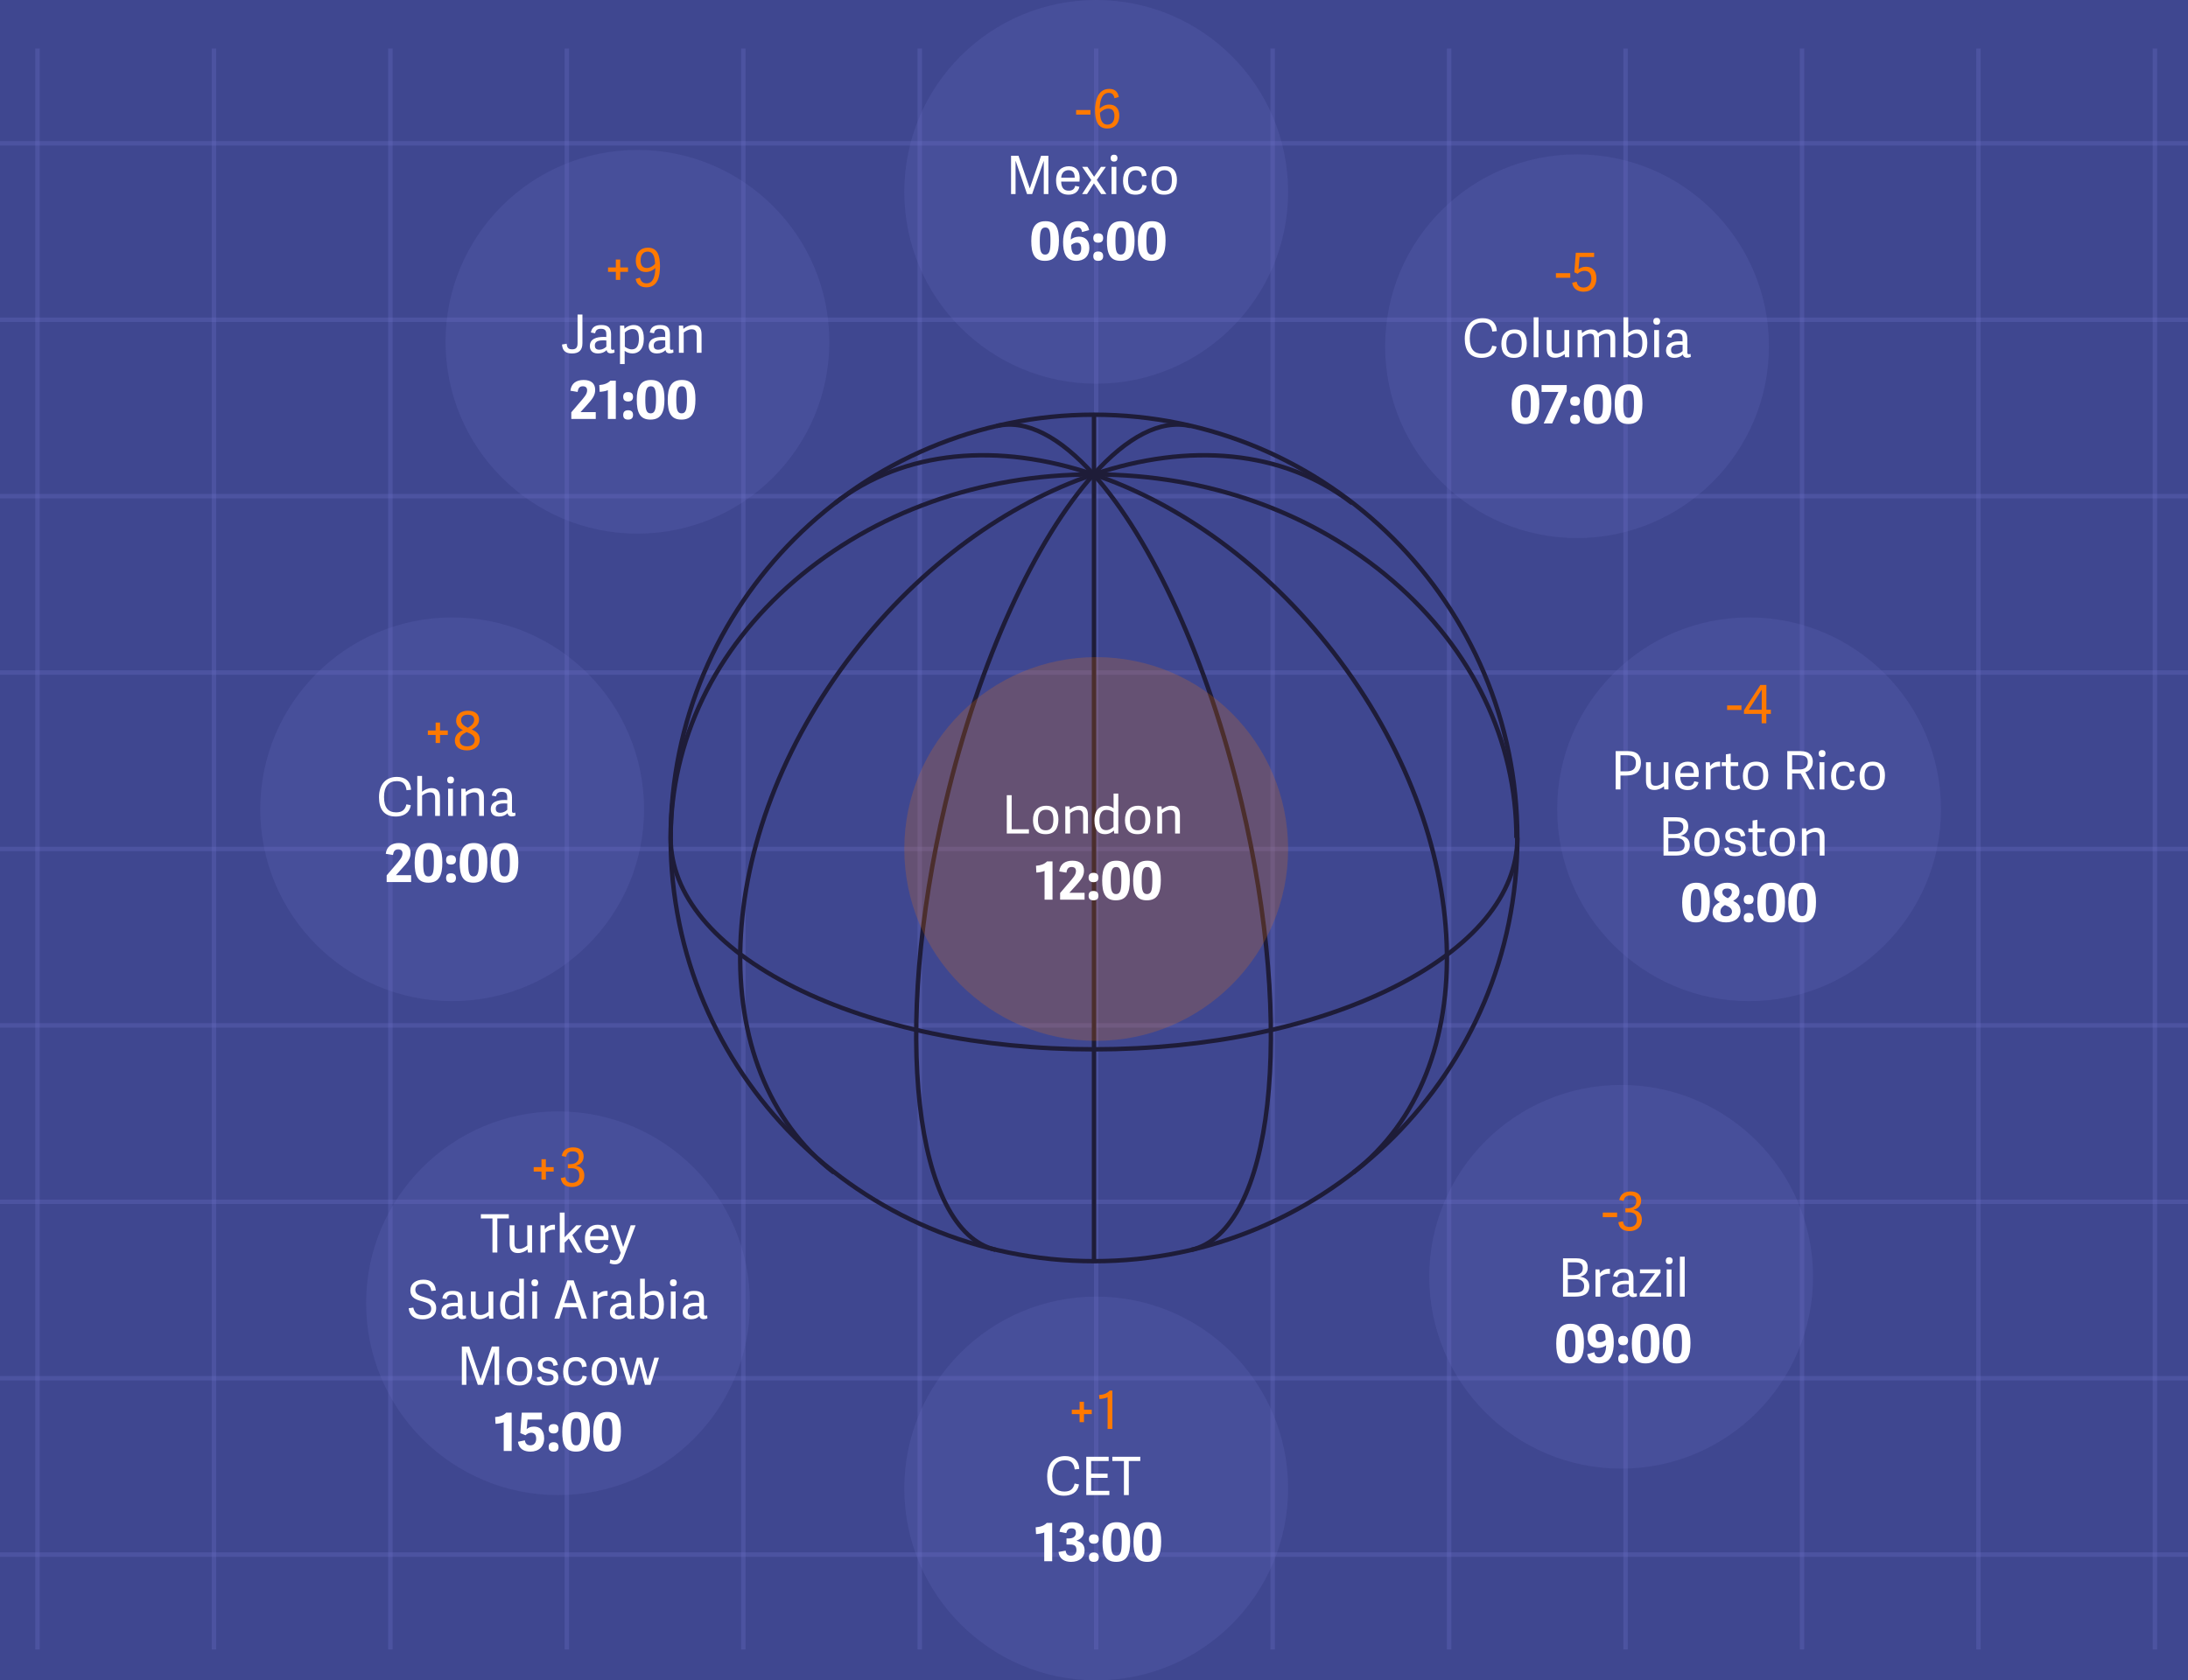 <svg xmlns="http://www.w3.org/2000/svg" width="496" height="381" viewBox="0 0 496 381" fill="none"><rect width="496" height="381" fill="#3F4790"></rect><g opacity="0.3"><line x1="8.5" y1="11" x2="8.5" y2="374" stroke="#6B70C7"></line><line x1="48.5" y1="11" x2="48.5" y2="374" stroke="#6B70C7"></line><line x1="88.5" y1="11" x2="88.5" y2="374" stroke="#6B70C7"></line><line x1="128.5" y1="11" x2="128.5" y2="374" stroke="#6B70C7"></line><line x1="168.5" y1="11" x2="168.5" y2="374" stroke="#6B70C7"></line><line x1="208.5" y1="11" x2="208.5" y2="374" stroke="#6B70C7"></line><line x1="248.5" y1="11" x2="248.5" y2="374" stroke="#6B70C7"></line><line x1="288.5" y1="11" x2="288.5" y2="374" stroke="#6B70C7"></line><line x1="328.5" y1="11" x2="328.5" y2="374" stroke="#6B70C7"></line><line x1="368.5" y1="11" x2="368.5" y2="374" stroke="#6B70C7"></line><line x1="408.5" y1="11" x2="408.5" y2="374" stroke="#6B70C7"></line><line x1="448.5" y1="11" x2="448.5" y2="374" stroke="#6B70C7"></line><line x1="488.5" y1="11" x2="488.5" y2="374" stroke="#6B70C7"></line></g><g opacity="0.3"><line x1="-2.18557e-08" y1="32.5" x2="496" y2="32.5" stroke="#6B70C7"></line><line x1="-2.18557e-08" y1="72.5" x2="496" y2="72.5" stroke="#6B70C7"></line><line x1="-2.18557e-08" y1="112.5" x2="496" y2="112.5" stroke="#6B70C7"></line><line x1="-2.18557e-08" y1="152.5" x2="496" y2="152.5" stroke="#6B70C7"></line><line x1="-2.18557e-08" y1="192.5" x2="496" y2="192.5" stroke="#6B70C7"></line><line x1="-2.18557e-08" y1="232.5" x2="496" y2="232.5" stroke="#6B70C7"></line><line x1="-2.18557e-08" y1="272.5" x2="496" y2="272.5" stroke="#6B70C7"></line><line x1="-2.18557e-08" y1="312.5" x2="496" y2="312.5" stroke="#6B70C7"></line><line x1="-2.18557e-08" y1="352.5" x2="496" y2="352.5" stroke="#6B70C7"></line></g><path d="M152.031 189.998C152.031 202.798 162.014 214.837 180.139 223.891C198.269 232.946 222.366 237.928 248 237.928C273.634 237.928 297.735 232.946 315.86 223.891C333.99 214.837 343.969 202.802 343.969 189.998" stroke="#1E1C38" stroke-miterlimit="10"></path><path d="M248 285.965C301.002 285.965 343.969 242.999 343.969 189.998C343.969 136.997 301.002 94.031 248 94.031C194.998 94.031 152.031 136.997 152.031 189.998C152.031 242.999 194.998 285.965 248 285.965Z" stroke="#1E1C38" stroke-miterlimit="10"></path><path d="M248 94.031V285.969" stroke="#1E1C38" stroke-miterlimit="10"></path><path d="M247.899 107.574C260.94 122.118 273.74 149.436 281.464 182.089C293.665 233.668 288.572 279.022 270.091 283.393" stroke="#1E1C38" stroke-miterlimit="10"></path><path d="M247.899 107.574C267.368 114.158 286.899 128.039 302.322 147.967C334.759 189.884 336.74 242.684 306.739 265.898" stroke="#1E1C38" stroke-miterlimit="10"></path><path d="M343.762 190.002C343.762 167.984 333.804 147.283 315.717 131.717C297.629 116.147 273.583 107.574 248.004 107.574" stroke="#1E1C38" stroke-miterlimit="10"></path><path d="M248 107.574H247.895" stroke="#1E1C38" stroke-miterlimit="10"></path><path d="M247.899 107.574C234.858 122.118 222.058 149.436 214.334 182.089C202.133 233.668 207.226 279.022 225.707 283.393" stroke="#1E1C38" stroke-miterlimit="10"></path><path d="M247.899 107.574C228.431 114.158 208.899 128.039 193.476 147.967C161.039 189.884 159.058 242.684 189.059 265.898" stroke="#1E1C38" stroke-miterlimit="10"></path><path d="M247.793 107.574C222.214 107.574 198.168 116.147 180.081 131.717C161.993 147.283 152.035 167.979 152.035 190.002" stroke="#1E1C38" stroke-miterlimit="10"></path><path d="M247.898 107.574H247.793" stroke="#1E1C38" stroke-miterlimit="10"></path><path d="M269.88 96.607C263.098 95.002 255.458 99.141 247.899 107.574" stroke="#1E1C38" stroke-miterlimit="10"></path><path d="M306.528 114.103C290.793 101.924 269.382 100.306 247.899 107.574" stroke="#1E1C38" stroke-miterlimit="10"></path><path d="M225.913 96.607C232.695 95.002 240.335 99.141 247.894 107.574" stroke="#1E1C38" stroke-miterlimit="10"></path><path d="M189.266 114.103C205.001 101.924 226.412 100.306 247.895 107.574" stroke="#1E1C38" stroke-miterlimit="10"></path><circle opacity="0.2" cx="248.5" cy="192.5" r="43.5" fill="#FF7900"></circle><path d="M229.336 180.312V188.028H233.248V189H228.232V180.312H229.336ZM237.016 189.144C234.88 189.144 234.172 187.764 234.172 185.94C234.172 183.948 235.204 182.7 237.172 182.7C239.128 182.7 239.932 183.96 239.932 185.796C239.932 187.824 239.092 189.144 237.016 189.144ZM237.076 188.268C238.144 188.268 238.792 187.62 238.792 185.868C238.792 184.164 238.192 183.6 237.124 183.6C236.032 183.6 235.3 184.248 235.3 185.892C235.3 187.524 235.876 188.268 237.076 188.268ZM246.629 184.812V189H245.537V184.98C245.537 184.128 245.225 183.66 244.385 183.66C243.677 183.66 242.909 184.116 242.585 184.404V189H241.493V182.832H242.453L242.513 183.564C243.113 183.084 243.881 182.7 244.733 182.7C246.053 182.7 246.629 183.42 246.629 184.812ZM253.506 179.94V189H252.594L252.51 188.34L252.498 188.328C251.97 188.808 251.346 189.144 250.458 189.144C249.054 189.144 248.106 188.256 248.106 186.012C248.106 183.576 249.342 182.7 250.71 182.7C251.418 182.7 252.006 182.928 252.438 183.276V179.94H253.506ZM252.426 187.476V184.176C252.138 183.96 251.562 183.636 250.854 183.636C249.666 183.636 249.234 184.584 249.234 186.012C249.234 187.512 249.702 188.232 250.782 188.232C251.418 188.232 252.042 187.86 252.426 187.476ZM257.864 189.144C255.728 189.144 255.02 187.764 255.02 185.94C255.02 183.948 256.052 182.7 258.02 182.7C259.976 182.7 260.78 183.96 260.78 185.796C260.78 187.824 259.94 189.144 257.864 189.144ZM257.924 188.268C258.992 188.268 259.64 187.62 259.64 185.868C259.64 184.164 259.04 183.6 257.972 183.6C256.88 183.6 256.148 184.248 256.148 185.892C256.148 187.524 256.724 188.268 257.924 188.268ZM267.477 184.812V189H266.385V184.98C266.385 184.128 266.073 183.66 265.233 183.66C264.525 183.66 263.757 184.116 263.433 184.404V189H262.341V182.832H263.301L263.361 183.564C263.961 183.084 264.729 182.7 265.581 182.7C266.901 182.7 267.477 183.42 267.477 184.812ZM238.596 204H236.796V197.472C236.388 197.688 235.332 197.844 234.936 197.844L234.852 196.308C235.92 196.224 236.784 195.936 237.36 195.312H238.596V204ZM243.113 195.156C244.841 195.156 245.729 195.972 245.729 197.4C245.729 198.636 245.141 199.44 243.857 200.844L242.441 202.404V202.44H245.861V204H240.317V202.488L242.177 200.316C243.269 199.056 243.905 198.384 243.905 197.496C243.905 196.92 243.593 196.584 242.933 196.584C242.165 196.584 241.865 197.052 241.745 197.868L240.113 197.592C240.317 195.876 241.505 195.156 243.113 195.156ZM249.005 203.088C249.005 203.772 248.633 204.144 247.889 204.144C247.133 204.144 246.773 203.796 246.773 203.088C246.773 202.392 247.133 202.02 247.889 202.02C248.633 202.02 249.005 202.392 249.005 203.088ZM249.005 198.972C249.005 199.656 248.633 200.028 247.889 200.028C247.133 200.028 246.773 199.68 246.773 198.972C246.773 198.276 247.133 197.904 247.889 197.904C248.633 197.904 249.005 198.276 249.005 198.972ZM252.948 204.144C250.56 204.144 249.852 202.512 249.852 199.632C249.852 196.764 250.68 195.156 253.068 195.156C255.48 195.156 256.128 196.776 256.128 199.536C256.128 202.524 255.348 204.144 252.948 204.144ZM252.996 202.728C253.968 202.728 254.208 201.828 254.208 199.608C254.208 197.448 254.016 196.584 253.044 196.584C252.06 196.584 251.784 197.436 251.784 199.644C251.784 201.804 252 202.728 252.996 202.728ZM259.968 204.144C257.58 204.144 256.872 202.512 256.872 199.632C256.872 196.764 257.7 195.156 260.088 195.156C262.5 195.156 263.148 196.776 263.148 199.536C263.148 202.524 262.368 204.144 259.968 204.144ZM260.016 202.728C260.988 202.728 261.228 201.828 261.228 199.608C261.228 197.448 261.036 196.584 260.064 196.584C259.08 196.584 258.804 197.436 258.804 199.644C258.804 201.804 259.02 202.728 260.016 202.728Z" fill="white"></path><circle opacity="0.2" cx="126.5" cy="295.5" r="43.5" fill="#6B70C7"></circle><circle opacity="0.2" cx="102.5" cy="183.5" r="43.5" fill="#6B70C7"></circle><circle opacity="0.2" cx="396.5" cy="183.5" r="43.5" fill="#6B70C7"></circle><circle opacity="0.2" cx="357.5" cy="78.5" r="43.5" fill="#6B70C7"></circle><circle opacity="0.2" cx="144.5" cy="77.5" r="43.5" fill="#6B70C7"></circle><circle opacity="0.2" cx="367.5" cy="289.5" r="43.5" fill="#6B70C7"></circle><circle opacity="0.2" cx="248.5" cy="337.5" r="43.5" fill="#6B70C7"></circle><circle opacity="0.2" cx="248.5" cy="43.5" r="43.5" fill="#6B70C7"></circle><path d="M245.728 322.464H244.732V320.64H242.968V319.644H244.732V317.844H245.728V319.644H247.492V320.64H245.728V322.464ZM252.164 324H251.084V316.812C250.676 317.052 249.62 317.208 249.224 317.208L249.14 316.32C250.256 316.224 250.988 315.948 251.54 315.312H252.164V324Z" fill="#FF7900"></path><path d="M241.205 339.144C238.481 339.144 237.389 337.392 237.389 334.788C237.389 331.86 238.961 330.156 241.433 330.156C243.257 330.156 244.529 331.044 244.661 333.072L243.629 333.18C243.461 331.824 242.849 331.116 241.421 331.116C239.621 331.116 238.529 332.304 238.529 334.692C238.529 337.188 239.537 338.196 241.277 338.196C242.657 338.196 243.329 337.596 243.605 336.372L244.601 336.576C244.301 338.496 242.729 339.144 241.205 339.144ZM247.354 335.1V338.04H251.482V339H246.25V330.312H251.326V331.272H247.354V334.14H251.086V335.1H247.354ZM255.888 339H254.784V331.272H252.156V330.312H258.492V331.272H255.888V339ZM238.52 354H236.72V347.472C236.312 347.688 235.256 347.844 234.86 347.844L234.776 346.308C235.844 346.224 236.708 345.936 237.284 345.312H238.52V354ZM239.953 351.9L241.573 351.6C241.669 352.332 241.981 352.74 242.797 352.74C243.481 352.74 244.021 352.344 244.021 351.444C244.021 350.52 243.529 350.196 242.617 350.196H241.765V348.828H242.329C243.349 348.828 243.901 348.312 243.901 347.508C243.901 346.932 243.661 346.548 242.917 346.548C242.173 346.548 241.873 346.932 241.717 347.628L240.157 347.316C240.469 345.684 241.729 345.156 243.085 345.156C244.753 345.156 245.689 345.936 245.689 347.268C245.689 348.408 244.849 349.056 244.057 349.32V349.368C245.209 349.632 245.869 350.28 245.869 351.54C245.869 353.148 244.669 354.144 242.797 354.144C241.429 354.144 240.145 353.568 239.953 351.9ZM249.081 353.088C249.081 353.772 248.709 354.144 247.965 354.144C247.209 354.144 246.849 353.796 246.849 353.088C246.849 352.392 247.209 352.02 247.965 352.02C248.709 352.02 249.081 352.392 249.081 353.088ZM249.081 348.972C249.081 349.656 248.709 350.028 247.965 350.028C247.209 350.028 246.849 349.68 246.849 348.972C246.849 348.276 247.209 347.904 247.965 347.904C248.709 347.904 249.081 348.276 249.081 348.972ZM253.025 354.144C250.637 354.144 249.929 352.512 249.929 349.632C249.929 346.764 250.757 345.156 253.145 345.156C255.557 345.156 256.205 346.776 256.205 349.536C256.205 352.524 255.425 354.144 253.025 354.144ZM253.073 352.728C254.045 352.728 254.285 351.828 254.285 349.608C254.285 347.448 254.093 346.584 253.121 346.584C252.137 346.584 251.861 347.436 251.861 349.644C251.861 351.804 252.077 352.728 253.073 352.728ZM260.044 354.144C257.656 354.144 256.948 352.512 256.948 349.632C256.948 346.764 257.776 345.156 260.164 345.156C262.576 345.156 263.224 346.776 263.224 349.536C263.224 352.524 262.444 354.144 260.044 354.144ZM260.092 352.728C261.064 352.728 261.304 351.828 261.304 349.608C261.304 347.448 261.112 346.584 260.14 346.584C259.156 346.584 258.88 347.436 258.88 349.644C258.88 351.804 259.096 352.728 260.092 352.728Z" fill="white"></path><path d="M247.201 25.988H243.949V24.944H247.201V25.988ZM253.626 22.004L252.642 22.268C252.426 21.296 251.982 21.056 251.334 21.056C249.726 21.056 249.318 23.06 249.294 24.632C249.702 24.176 250.53 23.708 251.43 23.708C252.954 23.708 253.734 24.704 253.734 26.204C253.734 28.1 252.642 29.144 251.022 29.144C248.754 29.144 248.238 27.2 248.238 24.932C248.238 22.988 248.814 20.156 251.442 20.156C252.57 20.156 253.362 20.624 253.626 22.004ZM249.354 25.568C249.426 26.876 249.678 28.256 251.058 28.256C251.97 28.256 252.63 27.608 252.63 26.288C252.63 25.172 252.174 24.632 251.214 24.632C250.506 24.632 249.798 25.1 249.354 25.568Z" fill="#FF7900"></path><path d="M237.659 35.312V44H236.615V36.5H236.603L233.975 44H232.823L230.243 36.488H230.219V44H229.199V35.312H230.879L233.435 42.704H233.447L236.003 35.312H237.659ZM242.248 44.144C240.064 44.144 239.404 42.62 239.404 40.928C239.404 38.672 240.724 37.7 242.308 37.7C244.036 37.7 244.756 38.84 244.756 40.364C244.756 40.604 244.744 40.88 244.708 41.168H240.556C240.604 42.74 241.3 43.232 242.284 43.232C243.16 43.232 243.568 42.836 243.736 42.14L244.696 42.356C244.444 43.556 243.484 44.144 242.248 44.144ZM240.568 40.304H243.628C243.628 39.2 243.208 38.588 242.236 38.588C241.42 38.588 240.628 39.08 240.568 40.304ZM250.702 37.832L248.626 40.796L250.81 44H249.622L247.978 41.576L246.418 44H245.302L247.378 40.82L245.314 37.832H246.514L248.026 40.076L249.586 37.832H250.702ZM253.068 37.832V44H251.976V37.832H253.068ZM253.32 35.852C253.32 36.356 253.032 36.644 252.54 36.644C252.048 36.644 251.772 36.356 251.772 35.852C251.772 35.348 252.048 35.072 252.54 35.072C253.032 35.072 253.32 35.348 253.32 35.852ZM257.412 44.144C255.372 44.144 254.58 42.824 254.58 40.976C254.58 38.828 255.684 37.7 257.532 37.7C258.912 37.7 259.824 38.42 259.908 39.848L258.864 39.992C258.768 39.08 258.348 38.612 257.484 38.612C256.596 38.612 255.72 39.092 255.72 40.844C255.72 42.68 256.464 43.232 257.448 43.232C258.288 43.232 258.828 42.824 258.984 41.912L259.944 42.116C259.74 43.544 258.648 44.144 257.412 44.144ZM263.881 44.144C261.745 44.144 261.037 42.764 261.037 40.94C261.037 38.948 262.069 37.7 264.037 37.7C265.993 37.7 266.797 38.96 266.797 40.796C266.797 42.824 265.957 44.144 263.881 44.144ZM263.941 43.268C265.009 43.268 265.657 42.62 265.657 40.868C265.657 39.164 265.057 38.6 263.989 38.6C262.897 38.6 262.165 39.248 262.165 40.892C262.165 42.524 262.741 43.268 263.941 43.268ZM236.876 59.144C234.488 59.144 233.78 57.512 233.78 54.632C233.78 51.764 234.608 50.156 236.996 50.156C239.408 50.156 240.056 51.776 240.056 54.536C240.056 57.524 239.276 59.144 236.876 59.144ZM236.924 57.728C237.896 57.728 238.136 56.828 238.136 54.608C238.136 52.448 237.944 51.584 236.972 51.584C235.988 51.584 235.712 52.436 235.712 54.644C235.712 56.804 235.928 57.728 236.924 57.728ZM246.896 52.172L245.288 52.616C245.156 51.8 244.832 51.56 244.268 51.56C243.188 51.56 242.744 53 242.732 54.32C243.14 53.96 243.812 53.66 244.604 53.66C245.984 53.66 246.944 54.488 246.944 56.168C246.944 58.208 245.66 59.144 243.992 59.144C241.592 59.144 240.992 57.26 240.992 54.872C240.992 52.844 241.64 50.156 244.412 50.156C245.588 50.156 246.572 50.612 246.896 52.172ZM242.828 55.556C242.864 56.708 243.032 57.764 244.04 57.764C244.76 57.764 245.108 57.188 245.108 56.3C245.108 55.436 244.832 55.016 244.088 55.016C243.656 55.016 243.14 55.28 242.828 55.556ZM250.077 58.088C250.077 58.772 249.705 59.144 248.961 59.144C248.205 59.144 247.845 58.796 247.845 58.088C247.845 57.392 248.205 57.02 248.961 57.02C249.705 57.02 250.077 57.392 250.077 58.088ZM250.077 53.972C250.077 54.656 249.705 55.028 248.961 55.028C248.205 55.028 247.845 54.68 247.845 53.972C247.845 53.276 248.205 52.904 248.961 52.904C249.705 52.904 250.077 53.276 250.077 53.972ZM254.021 59.144C251.633 59.144 250.925 57.512 250.925 54.632C250.925 51.764 251.753 50.156 254.141 50.156C256.553 50.156 257.201 51.776 257.201 54.536C257.201 57.524 256.421 59.144 254.021 59.144ZM254.069 57.728C255.041 57.728 255.281 56.828 255.281 54.608C255.281 52.448 255.089 51.584 254.117 51.584C253.133 51.584 252.857 52.436 252.857 54.644C252.857 56.804 253.073 57.728 254.069 57.728ZM261.04 59.144C258.652 59.144 257.944 57.512 257.944 54.632C257.944 51.764 258.772 50.156 261.16 50.156C263.572 50.156 264.22 51.776 264.22 54.536C264.22 57.524 263.44 59.144 261.04 59.144ZM261.088 57.728C262.06 57.728 262.3 56.828 262.3 54.608C262.3 52.448 262.108 51.584 261.136 51.584C260.152 51.584 259.876 52.436 259.876 54.644C259.876 56.804 260.092 57.728 261.088 57.728Z" fill="white"></path><path d="M99.75 168.464H98.754V166.64H96.99V165.644H98.754V163.844H99.75V165.644H101.514V166.64H99.75V168.464ZM106.942 165.404C107.974 165.86 108.754 166.4 108.754 167.756C108.754 169.112 107.65 170.144 105.874 170.144C103.942 170.144 103.114 169.148 103.114 167.912C103.114 166.712 103.882 166.028 104.938 165.548C104.086 165.152 103.402 164.48 103.402 163.436C103.402 161.912 104.554 161.156 106.09 161.156C107.662 161.156 108.598 161.912 108.598 163.148C108.598 164.192 107.95 164.876 106.942 165.404ZM105.778 166.004C104.914 166.412 104.23 166.88 104.23 167.84C104.23 168.644 104.686 169.22 105.91 169.22C107.158 169.22 107.614 168.512 107.614 167.756C107.614 166.748 106.618 166.316 105.778 166.004ZM106.042 165.008C106.882 164.576 107.494 163.976 107.494 163.208C107.494 162.464 107.05 162.056 106.03 162.056C105.094 162.056 104.518 162.5 104.518 163.28C104.518 164.168 105.286 164.624 106.042 165.008Z" fill="#FF7900"></path><path d="M89.731 185.144C87.007 185.144 85.915 183.392 85.915 180.788C85.915 177.86 87.487 176.156 89.959 176.156C91.782 176.156 93.055 177.044 93.186 179.072L92.154 179.18C91.987 177.824 91.374 177.116 89.947 177.116C88.147 177.116 87.055 178.304 87.055 180.692C87.055 183.188 88.062 184.196 89.802 184.196C91.183 184.196 91.855 183.596 92.13 182.372L93.126 182.576C92.826 184.496 91.254 185.144 89.731 185.144ZM99.731 180.812V185H98.639V180.98C98.639 180.128 98.327 179.66 97.487 179.66C96.779 179.66 96.011 180.116 95.687 180.404V185H94.595V175.94H95.675V179.528C96.275 179.06 96.983 178.7 97.847 178.7C99.155 178.7 99.731 179.42 99.731 180.812ZM102.671 178.832V185H101.579V178.832H102.671ZM102.923 176.852C102.923 177.356 102.635 177.644 102.143 177.644C101.651 177.644 101.375 177.356 101.375 176.852C101.375 176.348 101.651 176.072 102.143 176.072C102.635 176.072 102.923 176.348 102.923 176.852ZM109.704 180.812V185H108.612V180.98C108.612 180.128 108.3 179.66 107.46 179.66C106.752 179.66 105.984 180.116 105.66 180.404V185H104.568V178.832H105.528L105.588 179.564C106.188 179.084 106.956 178.7 107.808 178.7C109.128 178.7 109.704 179.42 109.704 180.812ZM116.064 180.824V183.836C116.064 184.172 116.124 184.316 116.436 184.316C116.544 184.316 116.652 184.292 116.808 184.244L116.856 184.928C116.616 185.048 116.304 185.12 116.004 185.12C115.392 185.12 115.116 184.784 115.056 184.388C114.576 184.868 113.94 185.144 113.076 185.144C111.516 185.144 111.252 184.088 111.252 183.488C111.252 181.844 112.704 181.388 114.444 181.388C114.636 181.388 114.816 181.4 114.984 181.412V180.812C114.984 180.032 114.768 179.552 113.76 179.552C112.908 179.552 112.584 179.888 112.452 180.572L111.492 180.392C111.684 179.24 112.428 178.7 113.856 178.7C115.38 178.7 116.064 179.288 116.064 180.824ZM114.996 183.596V182.204C114.828 182.18 114.6 182.168 114.372 182.168C113.52 182.168 112.38 182.252 112.38 183.308C112.38 183.836 112.572 184.292 113.412 184.292C114.048 184.292 114.66 183.956 114.996 183.596ZM90.449 191.156C92.177 191.156 93.065 191.972 93.065 193.4C93.065 194.636 92.477 195.44 91.193 196.844L89.777 198.404V198.44H93.197V200H87.653V198.488L89.513 196.316C90.605 195.056 91.241 194.384 91.241 193.496C91.241 192.92 90.929 192.584 90.269 192.584C89.501 192.584 89.201 193.052 89.081 193.868L87.449 193.592C87.653 191.876 88.841 191.156 90.449 191.156ZM97.097 200.144C94.709 200.144 94.001 198.512 94.001 195.632C94.001 192.764 94.829 191.156 97.217 191.156C99.629 191.156 100.277 192.776 100.277 195.536C100.277 198.524 99.497 200.144 97.097 200.144ZM97.145 198.728C98.117 198.728 98.357 197.828 98.357 195.608C98.357 193.448 98.165 192.584 97.193 192.584C96.209 192.584 95.933 193.436 95.933 195.644C95.933 197.804 96.149 198.728 97.145 198.728ZM103.36 199.088C103.36 199.772 102.988 200.144 102.244 200.144C101.488 200.144 101.128 199.796 101.128 199.088C101.128 198.392 101.488 198.02 102.244 198.02C102.988 198.02 103.36 198.392 103.36 199.088ZM103.36 194.972C103.36 195.656 102.988 196.028 102.244 196.028C101.488 196.028 101.128 195.68 101.128 194.972C101.128 194.276 101.488 193.904 102.244 193.904C102.988 193.904 103.36 194.276 103.36 194.972ZM107.304 200.144C104.916 200.144 104.208 198.512 104.208 195.632C104.208 192.764 105.036 191.156 107.424 191.156C109.836 191.156 110.484 192.776 110.484 195.536C110.484 198.524 109.704 200.144 107.304 200.144ZM107.352 198.728C108.324 198.728 108.564 197.828 108.564 195.608C108.564 193.448 108.372 192.584 107.4 192.584C106.416 192.584 106.14 193.436 106.14 195.644C106.14 197.804 106.356 198.728 107.352 198.728ZM114.323 200.144C111.935 200.144 111.227 198.512 111.227 195.632C111.227 192.764 112.055 191.156 114.443 191.156C116.855 191.156 117.503 192.776 117.503 195.536C117.503 198.524 116.723 200.144 114.323 200.144ZM114.371 198.728C115.343 198.728 115.583 197.828 115.583 195.608C115.583 193.448 115.391 192.584 114.419 192.584C113.435 192.584 113.159 193.436 113.159 195.644C113.159 197.804 113.375 198.728 114.371 198.728Z" fill="white"></path><path d="M394.777 160.988H391.525V159.944H394.777V160.988ZM400.41 164H399.354V161.864H395.346V161.048L399.054 155.312H400.422V160.928H401.442V161.864H400.41V164ZM396.426 160.928H399.366V156.392L396.426 160.928Z" fill="#FF7900"></path><path d="M367.349 175.844V179H366.257V170.312H369.089C371.309 170.312 371.981 171.536 371.981 172.916C371.981 174.98 370.757 175.844 368.669 175.844H367.349ZM367.349 174.896H368.585C369.845 174.896 370.841 174.596 370.841 172.976C370.841 171.728 370.157 171.248 368.765 171.248H367.349V174.896ZM373.132 177.02V172.832H374.224V176.852C374.224 177.704 374.428 178.172 375.34 178.172C376.048 178.172 376.804 177.716 377.128 177.416V172.832H378.22V179H377.272L377.2 178.292C376.6 178.784 375.868 179.12 375.016 179.12C373.708 179.12 373.132 178.4 373.132 177.02ZM382.588 179.144C380.404 179.144 379.744 177.62 379.744 175.928C379.744 173.672 381.064 172.7 382.648 172.7C384.376 172.7 385.096 173.84 385.096 175.364C385.096 175.604 385.084 175.88 385.048 176.168H380.896C380.944 177.74 381.64 178.232 382.624 178.232C383.5 178.232 383.908 177.836 384.076 177.14L385.036 177.356C384.784 178.556 383.824 179.144 382.588 179.144ZM380.908 175.304H383.968C383.968 174.2 383.548 173.588 382.576 173.588C381.76 173.588 380.968 174.08 380.908 175.304ZM389.955 172.712V173.84C389.187 173.732 388.275 174.044 387.771 174.512V179H386.679V172.832H387.591L387.675 173.72C388.215 172.988 388.863 172.7 389.727 172.7C389.799 172.7 389.883 172.712 389.955 172.712ZM394.302 177.944L394.494 178.736C394.194 178.94 393.558 179.144 392.982 179.144C391.83 179.144 391.242 178.616 391.242 177.38V173.708H390.294V172.832H391.242V171.044L392.334 170.876V172.832H394.038V173.708H392.334V177.236C392.334 177.884 392.478 178.244 393.222 178.244C393.594 178.244 394.038 178.088 394.302 177.944ZM397.94 179.144C395.804 179.144 395.096 177.764 395.096 175.94C395.096 173.948 396.128 172.7 398.096 172.7C400.052 172.7 400.856 173.96 400.856 175.796C400.856 177.824 400.016 179.144 397.94 179.144ZM398 178.268C399.068 178.268 399.716 177.62 399.716 175.868C399.716 174.164 399.116 173.6 398.048 173.6C396.956 173.6 396.224 174.248 396.224 175.892C396.224 177.524 396.8 178.268 398 178.268ZM409.268 175.1L411.404 179H410.204L408.212 175.388H406.256V179H405.164V170.312H408.14C410.3 170.312 410.948 171.488 410.948 172.676C410.948 173.984 410.276 174.752 409.268 175.1ZM406.256 174.464H407.876C409.016 174.464 409.808 174.08 409.808 172.736C409.808 171.56 409.016 171.248 407.768 171.248H406.256V174.464ZM413.576 172.832V179H412.484V172.832H413.576ZM413.828 170.852C413.828 171.356 413.54 171.644 413.048 171.644C412.556 171.644 412.28 171.356 412.28 170.852C412.28 170.348 412.556 170.072 413.048 170.072C413.54 170.072 413.828 170.348 413.828 170.852ZM417.92 179.144C415.88 179.144 415.088 177.824 415.088 175.976C415.088 173.828 416.192 172.7 418.04 172.7C419.42 172.7 420.332 173.42 420.416 174.848L419.372 174.992C419.276 174.08 418.856 173.612 417.992 173.612C417.104 173.612 416.228 174.092 416.228 175.844C416.228 177.68 416.972 178.232 417.956 178.232C418.796 178.232 419.336 177.824 419.492 176.912L420.452 177.116C420.248 178.544 419.156 179.144 417.92 179.144ZM424.389 179.144C422.253 179.144 421.545 177.764 421.545 175.94C421.545 173.948 422.577 172.7 424.545 172.7C426.501 172.7 427.305 173.96 427.305 175.796C427.305 177.824 426.465 179.144 424.389 179.144ZM424.449 178.268C425.517 178.268 426.165 177.62 426.165 175.868C426.165 174.164 425.565 173.6 424.497 173.6C423.405 173.6 422.673 174.248 422.673 175.892C422.673 177.524 423.249 178.268 424.449 178.268ZM379.839 194H377.103V185.312H380.091C382.143 185.312 382.707 186.248 382.707 187.436C382.707 188.66 381.927 189.26 380.979 189.476V189.5C382.395 189.68 383.055 190.448 383.055 191.648C383.055 193.424 381.723 194 379.839 194ZM378.195 193.076H379.683C380.943 193.076 381.891 192.884 381.891 191.576C381.891 190.424 381.027 190.028 379.923 190.028H378.195V193.076ZM378.195 189.116H379.455C380.403 189.116 381.591 188.852 381.591 187.592C381.591 186.512 380.967 186.224 379.779 186.224H378.195V189.116ZM386.918 194.144C384.782 194.144 384.074 192.764 384.074 190.94C384.074 188.948 385.106 187.7 387.074 187.7C389.03 187.7 389.834 188.96 389.834 190.796C389.834 192.824 388.994 194.144 386.918 194.144ZM386.978 193.268C388.046 193.268 388.694 192.62 388.694 190.868C388.694 189.164 388.094 188.6 387.026 188.6C385.934 188.6 385.202 189.248 385.202 190.892C385.202 192.524 385.778 193.268 386.978 193.268ZM393.376 187.7C394.84 187.7 395.44 188.396 395.632 189.488L394.648 189.704C394.504 188.996 394.264 188.564 393.364 188.564C392.464 188.564 392.176 188.96 392.176 189.428C392.176 190.064 392.68 190.244 393.544 190.424C394.672 190.664 395.74 190.892 395.74 192.272C395.74 193.448 394.828 194.144 393.328 194.144C391.912 194.144 391.06 193.592 390.868 192.356L391.84 192.092C392.008 192.752 392.284 193.28 393.376 193.28C394.12 193.28 394.66 193.052 394.66 192.392C394.66 191.708 394.156 191.588 393.316 191.42C392.308 191.216 391.096 191 391.096 189.56C391.096 188.312 392.128 187.7 393.376 187.7ZM400.355 192.944L400.547 193.736C400.247 193.94 399.611 194.144 399.035 194.144C397.883 194.144 397.295 193.616 397.295 192.38V188.708H396.347V187.832H397.295V186.044L398.387 185.876V187.832H400.091V188.708H398.387V192.236C398.387 192.884 398.531 193.244 399.275 193.244C399.647 193.244 400.091 193.088 400.355 192.944ZM403.993 194.144C401.857 194.144 401.149 192.764 401.149 190.94C401.149 188.948 402.181 187.7 404.149 187.7C406.105 187.7 406.909 188.96 406.909 190.796C406.909 192.824 406.069 194.144 403.993 194.144ZM404.053 193.268C405.121 193.268 405.769 192.62 405.769 190.868C405.769 189.164 405.169 188.6 404.101 188.6C403.009 188.6 402.277 189.248 402.277 190.892C402.277 192.524 402.853 193.268 404.053 193.268ZM413.606 189.812V194H412.514V189.98C412.514 189.128 412.202 188.66 411.362 188.66C410.654 188.66 409.886 189.116 409.562 189.404V194H408.47V187.832H409.43L409.49 188.564C410.09 188.084 410.858 187.7 411.71 187.7C413.03 187.7 413.606 188.42 413.606 189.812ZM384.429 209.144C382.041 209.144 381.333 207.512 381.333 204.632C381.333 201.764 382.161 200.156 384.549 200.156C386.961 200.156 387.609 201.776 387.609 204.536C387.609 207.524 386.829 209.144 384.429 209.144ZM384.477 207.728C385.449 207.728 385.689 206.828 385.689 204.608C385.689 202.448 385.497 201.584 384.525 201.584C383.541 201.584 383.265 202.436 383.265 204.644C383.265 206.804 383.481 207.728 384.477 207.728ZM392.888 204.272C394.052 204.8 394.556 205.424 394.556 206.624C394.556 208.004 393.32 209.144 391.28 209.144C389.168 209.144 388.232 208.088 388.232 206.876C388.232 205.82 388.736 205.076 389.9 204.548C388.928 204.08 388.568 203.36 388.568 202.544C388.568 201.044 389.768 200.156 391.544 200.156C393.356 200.156 394.328 200.972 394.328 202.184C394.328 203.168 393.788 203.732 392.888 204.272ZM391.028 205.22C390.464 205.544 390.008 205.94 390.008 206.684C390.008 207.332 390.38 207.764 391.316 207.764C392.192 207.764 392.624 207.284 392.624 206.696C392.624 205.868 391.844 205.532 391.028 205.22ZM391.676 203.66C392.228 203.324 392.588 202.856 392.588 202.328C392.588 201.764 392.264 201.464 391.508 201.464C390.872 201.464 390.44 201.764 390.44 202.292C390.44 202.928 390.896 203.276 391.676 203.66ZM397.525 208.088C397.525 208.772 397.153 209.144 396.409 209.144C395.653 209.144 395.293 208.796 395.293 208.088C395.293 207.392 395.653 207.02 396.409 207.02C397.153 207.02 397.525 207.392 397.525 208.088ZM397.525 203.972C397.525 204.656 397.153 205.028 396.409 205.028C395.653 205.028 395.293 204.68 395.293 203.972C395.293 203.276 395.653 202.904 396.409 202.904C397.153 202.904 397.525 203.276 397.525 203.972ZM401.468 209.144C399.08 209.144 398.372 207.512 398.372 204.632C398.372 201.764 399.2 200.156 401.588 200.156C404 200.156 404.648 201.776 404.648 204.536C404.648 207.524 403.868 209.144 401.468 209.144ZM401.516 207.728C402.488 207.728 402.728 206.828 402.728 204.608C402.728 202.448 402.536 201.584 401.564 201.584C400.58 201.584 400.304 202.436 400.304 204.644C400.304 206.804 400.52 207.728 401.516 207.728ZM408.488 209.144C406.1 209.144 405.392 207.512 405.392 204.632C405.392 201.764 406.22 200.156 408.608 200.156C411.02 200.156 411.668 201.776 411.668 204.536C411.668 207.524 410.888 209.144 408.488 209.144ZM408.536 207.728C409.508 207.728 409.748 206.828 409.748 204.608C409.748 202.448 409.556 201.584 408.584 201.584C407.6 201.584 407.324 202.436 407.324 204.644C407.324 206.804 407.54 207.728 408.536 207.728Z" fill="white"></path><path d="M355.965 62.988H352.713V61.944H355.965V62.988ZM356.887 61.74L357.223 57.312H361.375V58.272H358.075L357.823 61.068C358.219 60.744 358.759 60.48 359.527 60.48C360.715 60.48 361.891 61.116 361.891 63.132C361.891 64.92 360.799 66.144 358.987 66.144C357.739 66.144 356.611 65.568 356.395 64.116L357.415 63.864C357.547 64.548 357.883 65.196 358.999 65.196C359.863 65.196 360.751 64.644 360.751 63.168C360.751 61.896 360.067 61.416 359.179 61.416C358.567 61.416 358.051 61.68 357.631 62.076L356.887 61.74Z" fill="#FF7900"></path><path d="M335.865 81.144C333.141 81.144 332.049 79.392 332.049 76.788C332.049 73.86 333.621 72.156 336.093 72.156C337.917 72.156 339.189 73.044 339.321 75.072L338.289 75.18C338.121 73.824 337.509 73.116 336.081 73.116C334.281 73.116 333.189 74.304 333.189 76.692C333.189 79.188 334.197 80.196 335.937 80.196C337.317 80.196 337.989 79.596 338.265 78.372L339.261 78.576C338.961 80.496 337.389 81.144 335.865 81.144ZM343.19 81.144C341.054 81.144 340.346 79.764 340.346 77.94C340.346 75.948 341.378 74.7 343.346 74.7C345.302 74.7 346.106 75.96 346.106 77.796C346.106 79.824 345.266 81.144 343.19 81.144ZM343.25 80.268C344.318 80.268 344.966 79.62 344.966 77.868C344.966 76.164 344.366 75.6 343.298 75.6C342.206 75.6 341.474 76.248 341.474 77.892C341.474 79.524 342.05 80.268 343.25 80.268ZM348.759 71.94V81H347.667V71.94H348.759ZM350.632 79.02V74.832H351.724V78.852C351.724 79.704 351.928 80.172 352.84 80.172C353.548 80.172 354.304 79.716 354.628 79.416V74.832H355.72V81H354.772L354.7 80.292C354.1 80.784 353.368 81.12 352.516 81.12C351.208 81.12 350.632 80.4 350.632 79.02ZM358.72 76.392V81H357.628V74.832H358.564L358.624 75.528C359.236 75.06 359.884 74.7 360.724 74.7C361.54 74.7 362.032 74.976 362.272 75.552C362.872 75.072 363.568 74.7 364.408 74.7C365.704 74.7 366.16 75.42 366.16 76.8V81H365.068V76.956C365.068 76.128 364.9 75.66 364.108 75.66C363.52 75.66 362.812 76.044 362.452 76.344C362.464 76.488 362.476 76.644 362.476 76.8V81H361.384V76.956C361.384 76.128 361.216 75.66 360.424 75.66C359.8 75.66 359.044 76.092 358.72 76.392ZM368.971 81H368.023V71.94H369.103V75.516C369.643 75.036 370.291 74.7 371.191 74.7C372.463 74.7 373.435 75.504 373.435 77.772C373.435 80.172 372.259 81.144 370.831 81.144C370.099 81.144 369.487 80.808 369.043 80.46H369.031L368.971 81ZM369.115 76.392V79.584C369.391 79.788 369.991 80.22 370.699 80.22C371.863 80.22 372.307 79.26 372.307 77.76C372.307 76.296 371.863 75.624 370.843 75.624C370.159 75.624 369.475 76.044 369.115 76.392ZM376.087 74.832V81H374.995V74.832H376.087ZM376.339 72.852C376.339 73.356 376.051 73.644 375.559 73.644C375.067 73.644 374.791 73.356 374.791 72.852C374.791 72.348 375.067 72.072 375.559 72.072C376.051 72.072 376.339 72.348 376.339 72.852ZM382.496 76.824V79.836C382.496 80.172 382.556 80.316 382.868 80.316C382.976 80.316 383.084 80.292 383.24 80.244L383.288 80.928C383.048 81.048 382.736 81.12 382.436 81.12C381.824 81.12 381.548 80.784 381.488 80.388C381.008 80.868 380.372 81.144 379.508 81.144C377.948 81.144 377.684 80.088 377.684 79.488C377.684 77.844 379.136 77.388 380.876 77.388C381.068 77.388 381.248 77.4 381.416 77.412V76.812C381.416 76.032 381.2 75.552 380.192 75.552C379.34 75.552 379.016 75.888 378.884 76.572L377.924 76.392C378.116 75.24 378.86 74.7 380.288 74.7C381.812 74.7 382.496 75.288 382.496 76.824ZM381.428 79.596V78.204C381.26 78.18 381.032 78.168 380.804 78.168C379.952 78.168 378.812 78.252 378.812 79.308C378.812 79.836 379.004 80.292 379.844 80.292C380.48 80.292 381.092 79.956 381.428 79.596ZM345.775 96.144C343.387 96.144 342.679 94.512 342.679 91.632C342.679 88.764 343.507 87.156 345.895 87.156C348.307 87.156 348.955 88.776 348.955 91.536C348.955 94.524 348.175 96.144 345.775 96.144ZM345.823 94.728C346.795 94.728 347.035 93.828 347.035 91.608C347.035 89.448 346.843 88.584 345.871 88.584C344.887 88.584 344.611 89.436 344.611 91.644C344.611 93.804 344.827 94.728 345.823 94.728ZM351.852 96.012H349.932L353.28 88.872H349.464V87.312H355.164V88.704L351.852 96.012ZM358.179 95.088C358.179 95.772 357.807 96.144 357.063 96.144C356.307 96.144 355.947 95.796 355.947 95.088C355.947 94.392 356.307 94.02 357.063 94.02C357.807 94.02 358.179 94.392 358.179 95.088ZM358.179 90.972C358.179 91.656 357.807 92.028 357.063 92.028C356.307 92.028 355.947 91.68 355.947 90.972C355.947 90.276 356.307 89.904 357.063 89.904C357.807 89.904 358.179 90.276 358.179 90.972ZM362.122 96.144C359.734 96.144 359.026 94.512 359.026 91.632C359.026 88.764 359.854 87.156 362.242 87.156C364.654 87.156 365.302 88.776 365.302 91.536C365.302 94.524 364.522 96.144 362.122 96.144ZM362.17 94.728C363.142 94.728 363.382 93.828 363.382 91.608C363.382 89.448 363.19 88.584 362.218 88.584C361.234 88.584 360.958 89.436 360.958 91.644C360.958 93.804 361.174 94.728 362.17 94.728ZM369.142 96.144C366.754 96.144 366.046 94.512 366.046 91.632C366.046 88.764 366.874 87.156 369.262 87.156C371.674 87.156 372.322 88.776 372.322 91.536C372.322 94.524 371.542 96.144 369.142 96.144ZM369.19 94.728C370.162 94.728 370.402 93.828 370.402 91.608C370.402 89.448 370.21 88.584 369.238 88.584C368.254 88.584 367.978 89.436 367.978 91.644C367.978 93.804 368.194 94.728 369.19 94.728Z" fill="white"></path><path d="M366.588 275.988H363.336V274.944H366.588V275.988ZM366.868 277.128L367.9 276.912C368.056 277.656 368.272 278.208 369.424 278.208C370.3 278.208 371.068 277.728 371.068 276.528C371.068 275.292 370.336 274.884 369.244 274.884H368.464V273.96H369.016C370.228 273.96 370.948 273.324 370.948 272.364C370.948 271.644 370.612 271.068 369.58 271.068C368.56 271.068 368.26 271.512 368.044 272.304L367.072 272.088C367.36 270.636 368.416 270.156 369.7 270.156C371.224 270.156 372.04 270.972 372.04 272.208C372.04 273.516 371.116 274.116 370.348 274.308V274.344C371.476 274.548 372.196 275.22 372.196 276.552C372.196 278.112 371.092 279.144 369.4 279.144C368.044 279.144 367.036 278.568 366.868 277.128Z" fill="#FF7900"></path><path d="M357.058 294H354.322V285.312H357.31C359.362 285.312 359.926 286.248 359.926 287.436C359.926 288.66 359.146 289.26 358.198 289.476V289.5C359.614 289.68 360.274 290.448 360.274 291.648C360.274 293.424 358.942 294 357.058 294ZM355.414 293.076H356.902C358.162 293.076 359.11 292.884 359.11 291.576C359.11 290.424 358.246 290.028 357.142 290.028H355.414V293.076ZM355.414 289.116H356.674C357.622 289.116 358.81 288.852 358.81 287.592C358.81 286.512 358.186 286.224 356.998 286.224H355.414V289.116ZM364.953 287.712V288.84C364.185 288.732 363.273 289.044 362.769 289.512V294H361.677V287.832H362.589L362.673 288.72C363.213 287.988 363.861 287.7 364.725 287.7C364.797 287.7 364.881 287.712 364.953 287.712ZM370.291 289.824V292.836C370.291 293.172 370.351 293.316 370.663 293.316C370.771 293.316 370.879 293.292 371.035 293.244L371.083 293.928C370.843 294.048 370.531 294.12 370.231 294.12C369.619 294.12 369.343 293.784 369.283 293.388C368.803 293.868 368.167 294.144 367.303 294.144C365.743 294.144 365.479 293.088 365.479 292.488C365.479 290.844 366.931 290.388 368.671 290.388C368.863 290.388 369.043 290.4 369.211 290.412V289.812C369.211 289.032 368.995 288.552 367.987 288.552C367.135 288.552 366.811 288.888 366.679 289.572L365.719 289.392C365.911 288.24 366.655 287.7 368.083 287.7C369.607 287.7 370.291 288.288 370.291 289.824ZM369.223 292.596V291.204C369.055 291.18 368.827 291.168 368.599 291.168C367.747 291.168 366.607 291.252 366.607 292.308C366.607 292.836 366.799 293.292 367.639 293.292C368.275 293.292 368.887 292.956 369.223 292.596ZM376.41 288.624L372.954 293.124H376.554V294H371.718V293.256L375.174 288.708H371.766V287.832H376.41V288.624ZM378.918 287.832V294H377.826V287.832H378.918ZM379.17 285.852C379.17 286.356 378.882 286.644 378.39 286.644C377.898 286.644 377.622 286.356 377.622 285.852C377.622 285.348 377.898 285.072 378.39 285.072C378.882 285.072 379.17 285.348 379.17 285.852ZM381.906 284.94V294H380.814V284.94H381.906ZM355.882 309.144C353.494 309.144 352.786 307.512 352.786 304.632C352.786 301.764 353.614 300.156 356.002 300.156C358.414 300.156 359.062 301.776 359.062 304.536C359.062 307.524 358.282 309.144 355.882 309.144ZM355.93 307.728C356.902 307.728 357.142 306.828 357.142 304.608C357.142 302.448 356.95 301.584 355.978 301.584C354.994 301.584 354.718 302.436 354.718 304.644C354.718 306.804 354.934 307.728 355.93 307.728ZM359.806 307.08L361.414 306.6C361.558 307.404 361.894 307.764 362.554 307.764C363.61 307.764 364.078 306.492 364.102 305.016C363.694 305.376 363.01 305.64 362.218 305.64C360.838 305.64 359.878 304.824 359.878 303.096C359.878 301.092 361.21 300.156 362.89 300.156C365.218 300.156 365.83 302.04 365.83 304.428C365.83 306.552 365.314 309.144 362.506 309.144C361.198 309.144 360.094 308.676 359.806 307.08ZM363.994 303.78C363.946 302.532 363.79 301.548 362.782 301.548C362.062 301.548 361.714 302.088 361.714 302.988C361.714 303.852 362.014 304.32 362.746 304.32C363.178 304.32 363.646 304.104 363.994 303.78ZM369.071 308.088C369.071 308.772 368.699 309.144 367.955 309.144C367.199 309.144 366.839 308.796 366.839 308.088C366.839 307.392 367.199 307.02 367.955 307.02C368.699 307.02 369.071 307.392 369.071 308.088ZM369.071 303.972C369.071 304.656 368.699 305.028 367.955 305.028C367.199 305.028 366.839 304.68 366.839 303.972C366.839 303.276 367.199 302.904 367.955 302.904C368.699 302.904 369.071 303.276 369.071 303.972ZM373.015 309.144C370.627 309.144 369.919 307.512 369.919 304.632C369.919 301.764 370.747 300.156 373.135 300.156C375.547 300.156 376.195 301.776 376.195 304.536C376.195 307.524 375.415 309.144 373.015 309.144ZM373.063 307.728C374.035 307.728 374.275 306.828 374.275 304.608C374.275 302.448 374.083 301.584 373.111 301.584C372.127 301.584 371.851 302.436 371.851 304.644C371.851 306.804 372.067 307.728 373.063 307.728ZM380.034 309.144C377.646 309.144 376.938 307.512 376.938 304.632C376.938 301.764 377.766 300.156 380.154 300.156C382.566 300.156 383.214 301.776 383.214 304.536C383.214 307.524 382.434 309.144 380.034 309.144ZM380.082 307.728C381.054 307.728 381.294 306.828 381.294 304.608C381.294 302.448 381.102 301.584 380.13 301.584C379.146 301.584 378.87 302.436 378.87 304.644C378.87 306.804 379.086 307.728 380.082 307.728Z" fill="white"></path><path d="M140.598 63.464H139.602V61.64H137.838V60.644H139.602V58.844H140.598V60.644H142.362V61.64H140.598V63.464ZM144.093 63.248L145.077 62.96C145.305 63.92 145.809 64.244 146.589 64.244C148.077 64.244 148.521 62.612 148.557 60.764C148.149 61.22 147.333 61.676 146.421 61.676C144.897 61.676 144.129 60.68 144.129 59.084C144.129 57.2 145.269 56.156 146.889 56.156C149.133 56.156 149.613 58.1 149.613 60.368C149.613 62.66 149.121 65.144 146.529 65.144C145.317 65.144 144.357 64.64 144.093 63.248ZM148.497 59.816C148.437 58.508 148.233 57.056 146.805 57.056C145.893 57.056 145.221 57.68 145.221 59.048C145.221 60.164 145.689 60.764 146.637 60.764C147.357 60.764 148.053 60.344 148.497 59.816Z" fill="#FF7900"></path><path d="M130.928 77.852V71.312H132.032V77.804C132.032 79.532 131.12 80.144 129.656 80.144C128.24 80.144 127.496 79.544 127.4 78.116L128.456 77.936C128.54 78.716 128.72 79.208 129.68 79.208C130.388 79.208 130.928 78.992 130.928 77.852ZM138.525 75.824V78.836C138.525 79.172 138.585 79.316 138.897 79.316C139.005 79.316 139.113 79.292 139.269 79.244L139.317 79.928C139.077 80.048 138.765 80.12 138.465 80.12C137.853 80.12 137.577 79.784 137.517 79.388C137.037 79.868 136.401 80.144 135.537 80.144C133.977 80.144 133.713 79.088 133.713 78.488C133.713 76.844 135.165 76.388 136.905 76.388C137.097 76.388 137.277 76.4 137.445 76.412V75.812C137.445 75.032 137.229 74.552 136.221 74.552C135.369 74.552 135.045 74.888 134.913 75.572L133.953 75.392C134.145 74.24 134.889 73.7 136.317 73.7C137.841 73.7 138.525 74.288 138.525 75.824ZM137.457 78.596V77.204C137.289 77.18 137.061 77.168 136.833 77.168C135.981 77.168 134.841 77.252 134.841 78.308C134.841 78.836 135.033 79.292 135.873 79.292C136.509 79.292 137.121 78.956 137.457 78.596ZM140.552 82.544V73.832H141.5L141.56 74.54C142.124 74.036 142.82 73.7 143.696 73.7C144.992 73.7 145.952 74.504 145.952 76.772C145.952 79.184 144.764 80.144 143.384 80.144C142.64 80.144 142.052 79.88 141.608 79.544V82.544H140.552ZM141.644 75.392V78.608C141.908 78.812 142.52 79.22 143.228 79.22C144.404 79.22 144.836 78.236 144.836 76.76C144.836 75.212 144.356 74.612 143.372 74.612C142.688 74.612 142.004 75.032 141.644 75.392ZM151.873 75.824V78.836C151.873 79.172 151.933 79.316 152.245 79.316C152.353 79.316 152.461 79.292 152.617 79.244L152.665 79.928C152.425 80.048 152.113 80.12 151.813 80.12C151.201 80.12 150.925 79.784 150.865 79.388C150.385 79.868 149.749 80.144 148.885 80.144C147.325 80.144 147.061 79.088 147.061 78.488C147.061 76.844 148.513 76.388 150.253 76.388C150.445 76.388 150.625 76.4 150.793 76.412V75.812C150.793 75.032 150.577 74.552 149.569 74.552C148.717 74.552 148.393 74.888 148.261 75.572L147.301 75.392C147.493 74.24 148.237 73.7 149.665 73.7C151.189 73.7 151.873 74.288 151.873 75.824ZM150.805 78.596V77.204C150.637 77.18 150.409 77.168 150.181 77.168C149.329 77.168 148.189 77.252 148.189 78.308C148.189 78.836 148.381 79.292 149.221 79.292C149.857 79.292 150.469 78.956 150.805 78.596ZM159.036 75.812V80H157.944V75.98C157.944 75.128 157.632 74.66 156.792 74.66C156.084 74.66 155.316 75.116 154.992 75.404V80H153.9V73.832H154.86L154.92 74.564C155.52 74.084 156.288 73.7 157.14 73.7C158.46 73.7 159.036 74.42 159.036 75.812ZM132.304 86.156C134.032 86.156 134.92 86.972 134.92 88.4C134.92 89.636 134.332 90.44 133.048 91.844L131.632 93.404V93.44H135.052V95H129.508V93.488L131.368 91.316C132.46 90.056 133.096 89.384 133.096 88.496C133.096 87.92 132.784 87.584 132.124 87.584C131.356 87.584 131.056 88.052 130.936 88.868L129.304 88.592C129.508 86.876 130.696 86.156 132.304 86.156ZM139.6 95H137.8V88.472C137.392 88.688 136.336 88.844 135.94 88.844L135.856 87.308C136.924 87.224 137.788 86.936 138.364 86.312H139.6V95ZM143.505 94.088C143.505 94.772 143.133 95.144 142.389 95.144C141.633 95.144 141.273 94.796 141.273 94.088C141.273 93.392 141.633 93.02 142.389 93.02C143.133 93.02 143.505 93.392 143.505 94.088ZM143.505 89.972C143.505 90.656 143.133 91.028 142.389 91.028C141.633 91.028 141.273 90.68 141.273 89.972C141.273 89.276 141.633 88.904 142.389 88.904C143.133 88.904 143.505 89.276 143.505 89.972ZM147.448 95.144C145.06 95.144 144.352 93.512 144.352 90.632C144.352 87.764 145.18 86.156 147.568 86.156C149.98 86.156 150.628 87.776 150.628 90.536C150.628 93.524 149.848 95.144 147.448 95.144ZM147.496 93.728C148.468 93.728 148.708 92.828 148.708 90.608C148.708 88.448 148.516 87.584 147.544 87.584C146.56 87.584 146.284 88.436 146.284 90.644C146.284 92.804 146.5 93.728 147.496 93.728ZM154.468 95.144C152.08 95.144 151.372 93.512 151.372 90.632C151.372 87.764 152.2 86.156 154.588 86.156C157 86.156 157.648 87.776 157.648 90.536C157.648 93.524 156.868 95.144 154.468 95.144ZM154.516 93.728C155.488 93.728 155.728 92.828 155.728 90.608C155.728 88.448 155.536 87.584 154.564 87.584C153.58 87.584 153.304 88.436 153.304 90.644C153.304 92.804 153.52 93.728 154.516 93.728Z" fill="white"></path><path d="M123.744 267.464H122.748V265.64H120.984V264.644H122.748V262.844H123.744V264.644H125.508V265.64H123.744V267.464ZM127.132 267.128L128.164 266.912C128.32 267.656 128.536 268.208 129.688 268.208C130.564 268.208 131.332 267.728 131.332 266.528C131.332 265.292 130.6 264.884 129.508 264.884H128.728V263.96H129.28C130.492 263.96 131.212 263.324 131.212 262.364C131.212 261.644 130.876 261.068 129.844 261.068C128.824 261.068 128.524 261.512 128.308 262.304L127.336 262.088C127.624 260.636 128.68 260.156 129.964 260.156C131.488 260.156 132.304 260.972 132.304 262.208C132.304 263.516 131.38 264.116 130.612 264.308V264.344C131.74 264.548 132.46 265.22 132.46 266.552C132.46 268.112 131.356 269.144 129.664 269.144C128.308 269.144 127.3 268.568 127.132 267.128Z" fill="#FF7900"></path><path d="M112.74 284H111.636V276.272H109.008V275.312H115.344V276.272H112.74V284ZM115.53 282.02V277.832H116.622V281.852C116.622 282.704 116.826 283.172 117.738 283.172C118.446 283.172 119.202 282.716 119.526 282.416V277.832H120.618V284H119.67L119.598 283.292C118.998 283.784 118.266 284.12 117.414 284.12C116.106 284.12 115.53 283.4 115.53 282.02ZM125.803 277.712V278.84C125.035 278.732 124.123 279.044 123.619 279.512V284H122.527V277.832H123.439L123.523 278.72C124.063 277.988 124.711 277.7 125.575 277.7C125.647 277.7 125.731 277.712 125.803 277.712ZM127.99 274.94V280.544L130.642 277.832H131.878L129.742 280.052L132.034 284H130.834L128.938 280.82L127.99 281.756V284H126.898V274.94H127.99ZM135.44 284.144C133.256 284.144 132.596 282.62 132.596 280.928C132.596 278.672 133.916 277.7 135.5 277.7C137.228 277.7 137.948 278.84 137.948 280.364C137.948 280.604 137.936 280.88 137.9 281.168H133.748C133.796 282.74 134.492 283.232 135.476 283.232C136.352 283.232 136.76 282.836 136.928 282.14L137.888 282.356C137.636 283.556 136.676 284.144 135.44 284.144ZM133.76 280.304H136.82C136.82 279.2 136.4 278.588 135.428 278.588C134.612 278.588 133.82 279.08 133.76 280.304ZM140.712 284.072L138.42 277.832H139.632L141.264 282.728H141.276L142.968 277.832H144.084L141.42 284.9C140.928 286.208 140.364 286.676 139.392 286.676C138.936 286.676 138.444 286.556 138.204 286.448L138.336 285.596C138.564 285.68 138.996 285.788 139.32 285.788C139.764 285.788 140.148 285.56 140.424 284.828L140.712 284.072ZM95.963 291.092C94.631 291.092 94.151 291.68 94.151 292.448C94.151 293.504 95.147 293.804 96.227 294.128C97.499 294.5 98.879 294.908 98.879 296.588C98.879 298.424 97.415 299.144 95.807 299.144C93.995 299.144 92.867 298.424 92.639 296.636L93.695 296.48C93.899 297.404 94.331 298.208 95.819 298.208C96.755 298.208 97.751 297.896 97.751 296.744C97.751 295.664 96.779 295.376 95.711 295.076C94.427 294.716 93.023 294.344 93.023 292.556C93.023 291.068 94.271 290.156 95.951 290.156C97.475 290.156 98.627 290.744 98.807 292.604L97.775 292.724C97.643 291.896 97.307 291.092 95.963 291.092ZM104.855 294.824V297.836C104.855 298.172 104.915 298.316 105.227 298.316C105.335 298.316 105.443 298.292 105.599 298.244L105.647 298.928C105.407 299.048 105.095 299.12 104.795 299.12C104.183 299.12 103.907 298.784 103.847 298.388C103.367 298.868 102.731 299.144 101.867 299.144C100.307 299.144 100.043 298.088 100.043 297.488C100.043 295.844 101.495 295.388 103.235 295.388C103.427 295.388 103.607 295.4 103.775 295.412V294.812C103.775 294.032 103.559 293.552 102.551 293.552C101.699 293.552 101.375 293.888 101.243 294.572L100.283 294.392C100.475 293.24 101.219 292.7 102.647 292.7C104.171 292.7 104.855 293.288 104.855 294.824ZM103.787 297.596V296.204C103.619 296.18 103.391 296.168 103.163 296.168C102.311 296.168 101.171 296.252 101.171 297.308C101.171 297.836 101.363 298.292 102.203 298.292C102.839 298.292 103.451 297.956 103.787 297.596ZM106.741 297.02V292.832H107.833V296.852C107.833 297.704 108.037 298.172 108.949 298.172C109.657 298.172 110.413 297.716 110.737 297.416V292.832H111.829V299H110.881L110.809 298.292C110.209 298.784 109.477 299.12 108.625 299.12C107.317 299.12 106.741 298.4 106.741 297.02ZM118.766 289.94V299H117.854L117.77 298.34L117.758 298.328C117.23 298.808 116.606 299.144 115.718 299.144C114.314 299.144 113.366 298.256 113.366 296.012C113.366 293.576 114.602 292.7 115.97 292.7C116.678 292.7 117.266 292.928 117.698 293.276V289.94H118.766ZM117.686 297.476V294.176C117.398 293.96 116.822 293.636 116.114 293.636C114.926 293.636 114.494 294.584 114.494 296.012C114.494 297.512 114.962 298.232 116.042 298.232C116.678 298.232 117.302 297.86 117.686 297.476ZM121.755 292.832V299H120.663V292.832H121.755ZM122.007 290.852C122.007 291.356 121.719 291.644 121.227 291.644C120.735 291.644 120.459 291.356 120.459 290.852C120.459 290.348 120.735 290.072 121.227 290.072C121.719 290.072 122.007 290.348 122.007 290.852ZM128.606 290.312H130.046L133.07 299H131.858L130.982 296.42H127.646L126.794 299H125.678L128.606 290.312ZM130.706 295.472L129.314 291.32H129.302L127.91 295.472H130.706ZM137.732 292.712V293.84C136.964 293.732 136.052 294.044 135.548 294.512V299H134.456V292.832H135.368L135.452 293.72C135.992 292.988 136.64 292.7 137.504 292.7C137.576 292.7 137.66 292.712 137.732 292.712ZM143.07 294.824V297.836C143.07 298.172 143.13 298.316 143.442 298.316C143.55 298.316 143.658 298.292 143.814 298.244L143.862 298.928C143.622 299.048 143.31 299.12 143.01 299.12C142.398 299.12 142.122 298.784 142.062 298.388C141.582 298.868 140.946 299.144 140.082 299.144C138.522 299.144 138.258 298.088 138.258 297.488C138.258 295.844 139.71 295.388 141.45 295.388C141.642 295.388 141.822 295.4 141.99 295.412V294.812C141.99 294.032 141.774 293.552 140.766 293.552C139.914 293.552 139.59 293.888 139.458 294.572L138.498 294.392C138.69 293.24 139.434 292.7 140.862 292.7C142.386 292.7 143.07 293.288 143.07 294.824ZM142.002 297.596V296.204C141.834 296.18 141.606 296.168 141.378 296.168C140.526 296.168 139.386 296.252 139.386 297.308C139.386 297.836 139.578 298.292 140.418 298.292C141.054 298.292 141.666 297.956 142.002 297.596ZM146.045 299H145.097V289.94H146.177V293.516C146.717 293.036 147.365 292.7 148.265 292.7C149.537 292.7 150.509 293.504 150.509 295.772C150.509 298.172 149.333 299.144 147.905 299.144C147.173 299.144 146.561 298.808 146.117 298.46H146.105L146.045 299ZM146.189 294.392V297.584C146.465 297.788 147.065 298.22 147.773 298.22C148.937 298.22 149.381 297.26 149.381 295.76C149.381 294.296 148.937 293.624 147.917 293.624C147.233 293.624 146.549 294.044 146.189 294.392ZM153.162 292.832V299H152.07V292.832H153.162ZM153.414 290.852C153.414 291.356 153.126 291.644 152.634 291.644C152.142 291.644 151.866 291.356 151.866 290.852C151.866 290.348 152.142 290.072 152.634 290.072C153.126 290.072 153.414 290.348 153.414 290.852ZM159.57 294.824V297.836C159.57 298.172 159.63 298.316 159.942 298.316C160.05 298.316 160.158 298.292 160.314 298.244L160.362 298.928C160.122 299.048 159.81 299.12 159.51 299.12C158.898 299.12 158.622 298.784 158.562 298.388C158.082 298.868 157.446 299.144 156.582 299.144C155.022 299.144 154.758 298.088 154.758 297.488C154.758 295.844 156.21 295.388 157.95 295.388C158.142 295.388 158.322 295.4 158.49 295.412V294.812C158.49 294.032 158.274 293.552 157.266 293.552C156.414 293.552 156.09 293.888 155.958 294.572L154.998 294.392C155.19 293.24 155.934 292.7 157.362 292.7C158.886 292.7 159.57 293.288 159.57 294.824ZM158.502 297.596V296.204C158.334 296.18 158.106 296.168 157.878 296.168C157.026 296.168 155.886 296.252 155.886 297.308C155.886 297.836 156.078 298.292 156.918 298.292C157.554 298.292 158.166 297.956 158.502 297.596ZM113.155 305.312V314H112.111V306.5H112.099L109.471 314H108.319L105.739 306.488H105.715V314H104.695V305.312H106.375L108.931 312.704H108.943L111.499 305.312H113.155ZM117.745 314.144C115.609 314.144 114.901 312.764 114.901 310.94C114.901 308.948 115.933 307.7 117.901 307.7C119.857 307.7 120.661 308.96 120.661 310.796C120.661 312.824 119.821 314.144 117.745 314.144ZM117.805 313.268C118.873 313.268 119.521 312.62 119.521 310.868C119.521 309.164 118.921 308.6 117.853 308.6C116.761 308.6 116.029 309.248 116.029 310.892C116.029 312.524 116.605 313.268 117.805 313.268ZM124.203 307.7C125.667 307.7 126.267 308.396 126.459 309.488L125.475 309.704C125.331 308.996 125.091 308.564 124.191 308.564C123.291 308.564 123.003 308.96 123.003 309.428C123.003 310.064 123.507 310.244 124.371 310.424C125.499 310.664 126.567 310.892 126.567 312.272C126.567 313.448 125.655 314.144 124.155 314.144C122.739 314.144 121.887 313.592 121.695 312.356L122.667 312.092C122.835 312.752 123.111 313.28 124.203 313.28C124.947 313.28 125.487 313.052 125.487 312.392C125.487 311.708 124.983 311.588 124.143 311.42C123.135 311.216 121.923 311 121.923 309.56C121.923 308.312 122.955 307.7 124.203 307.7ZM130.494 314.144C128.454 314.144 127.662 312.824 127.662 310.976C127.662 308.828 128.766 307.7 130.614 307.7C131.994 307.7 132.906 308.42 132.99 309.848L131.946 309.992C131.85 309.08 131.43 308.612 130.566 308.612C129.678 308.612 128.802 309.092 128.802 310.844C128.802 312.68 129.546 313.232 130.53 313.232C131.37 313.232 131.91 312.824 132.066 311.912L133.026 312.116C132.822 313.544 131.73 314.144 130.494 314.144ZM136.963 314.144C134.827 314.144 134.119 312.764 134.119 310.94C134.119 308.948 135.151 307.7 137.119 307.7C139.075 307.7 139.879 308.96 139.879 310.796C139.879 312.824 139.039 314.144 136.963 314.144ZM137.023 313.268C138.091 313.268 138.739 312.62 138.739 310.868C138.739 309.164 138.139 308.6 137.071 308.6C135.979 308.6 135.247 309.248 135.247 310.892C135.247 312.524 135.823 313.268 137.023 313.268ZM143.652 314H142.356L140.424 307.832H141.528L143.028 312.848L144.384 307.832H145.512L146.856 312.824H146.868L148.332 307.832H149.388L147.468 314H146.196L144.924 309.14H144.912L143.652 314ZM115.991 329H114.191V322.472C113.783 322.688 112.727 322.844 112.331 322.844L112.247 321.308C113.315 321.224 114.179 320.936 114.755 320.312H115.991V329ZM117.952 324.944L118.276 320.312H122.848V321.872H119.596L119.392 324.044C119.764 323.72 120.28 323.468 121.048 323.468C122.332 323.468 123.352 324.224 123.352 326.12C123.352 328.016 122.128 329.144 120.244 329.144C118.852 329.144 117.628 328.58 117.412 326.912L118.984 326.588C119.08 327.272 119.428 327.716 120.244 327.716C120.94 327.716 121.552 327.26 121.552 326.192C121.552 325.124 120.988 324.86 120.4 324.86C119.884 324.86 119.452 325.124 119.128 325.436L117.952 324.944ZM126.61 328.088C126.61 328.772 126.238 329.144 125.494 329.144C124.738 329.144 124.378 328.796 124.378 328.088C124.378 327.392 124.738 327.02 125.494 327.02C126.238 327.02 126.61 327.392 126.61 328.088ZM126.61 323.972C126.61 324.656 126.238 325.028 125.494 325.028C124.738 325.028 124.378 324.68 124.378 323.972C124.378 323.276 124.738 322.904 125.494 322.904C126.238 322.904 126.61 323.276 126.61 323.972ZM130.554 329.144C128.166 329.144 127.458 327.512 127.458 324.632C127.458 321.764 128.286 320.156 130.674 320.156C133.086 320.156 133.734 321.776 133.734 324.536C133.734 327.524 132.954 329.144 130.554 329.144ZM130.602 327.728C131.574 327.728 131.814 326.828 131.814 324.608C131.814 322.448 131.622 321.584 130.65 321.584C129.666 321.584 129.39 322.436 129.39 324.644C129.39 326.804 129.606 327.728 130.602 327.728ZM137.573 329.144C135.185 329.144 134.477 327.512 134.477 324.632C134.477 321.764 135.305 320.156 137.693 320.156C140.105 320.156 140.753 321.776 140.753 324.536C140.753 327.524 139.973 329.144 137.573 329.144ZM137.621 327.728C138.593 327.728 138.833 326.828 138.833 324.608C138.833 322.448 138.641 321.584 137.669 321.584C136.685 321.584 136.409 322.436 136.409 324.644C136.409 326.804 136.625 327.728 137.621 327.728Z" fill="white"></path></svg>